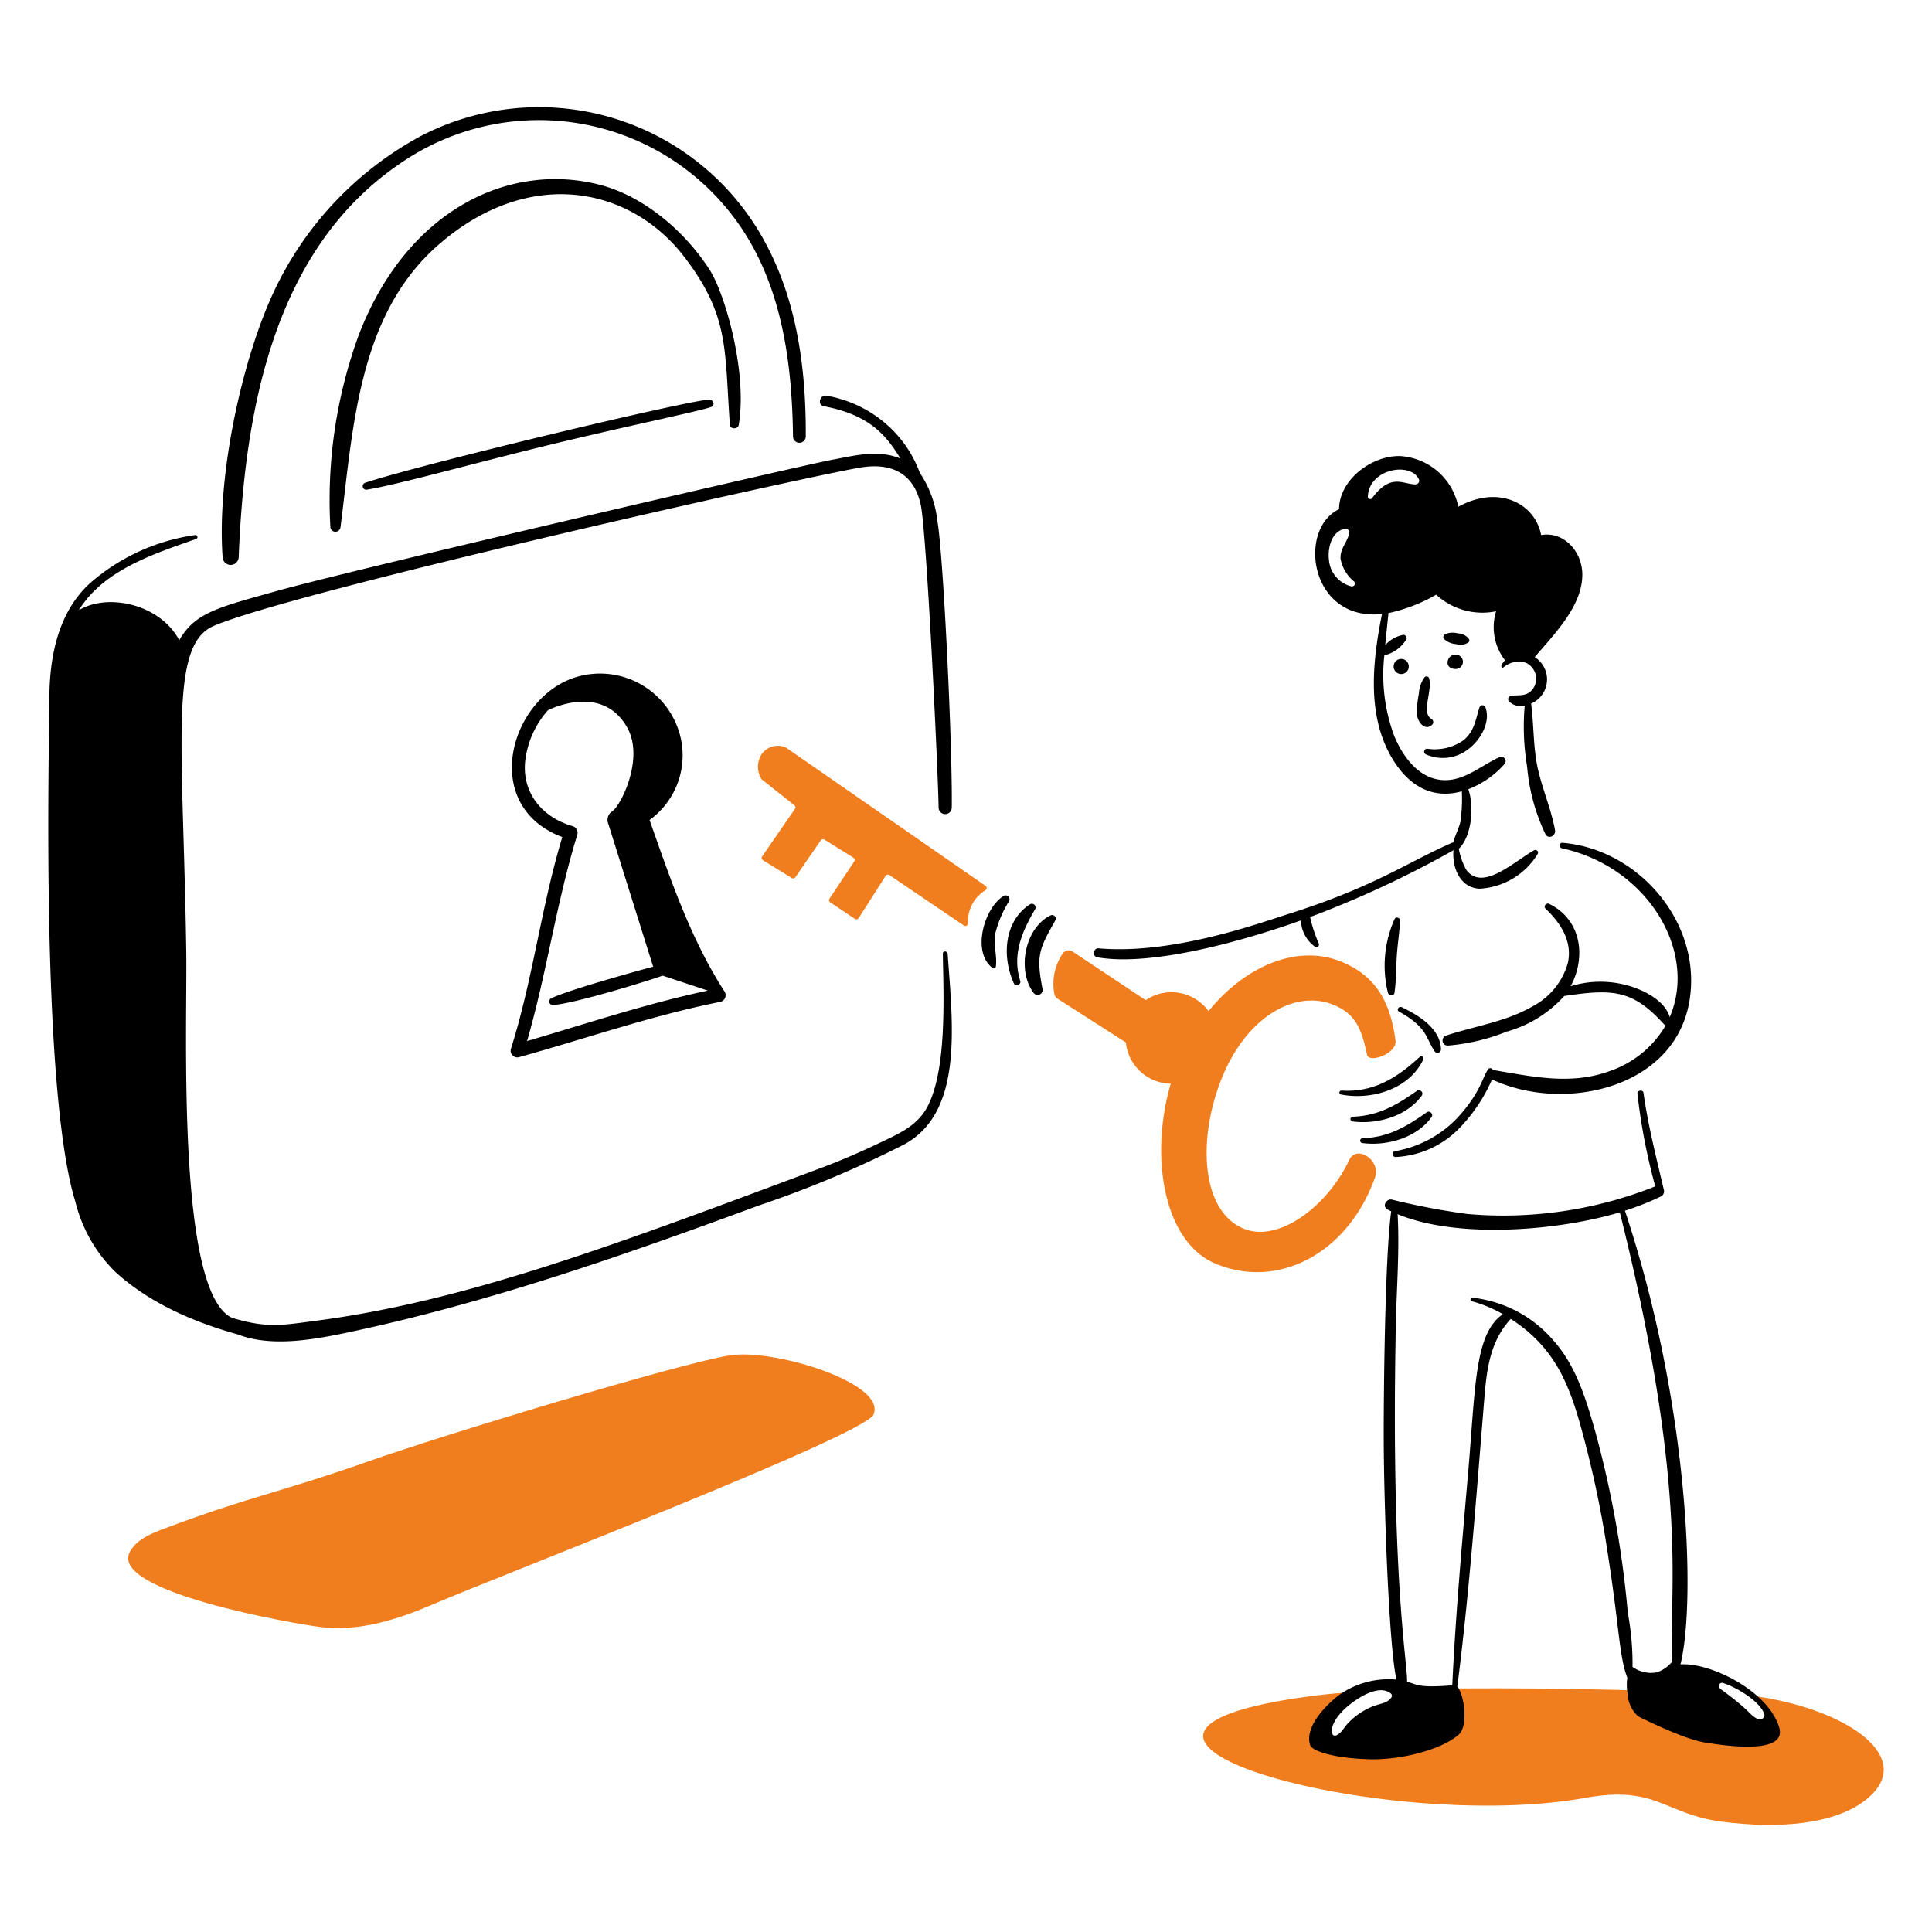 <svg viewBox="0 0 200 200" xmlns="http://www.w3.org/2000/svg" id="Enter-Password-5--Streamline-Brooklyn">
  <desc>
    Enter Password 5 Streamline Illustration: https://streamlinehq.com
  </desc>
  <path d="M149.508 66.164a2.021 2.021 0 0 0 1.21 0.513 1.5 1.5 0 0 0 1.258 -0.154 0.266 0.266 0 0 0 0.094 -0.362 1.469 1.469 0 0 0 -1.132 -0.591 2.042 2.042 0 0 0 -1.367 0.088 0.328 0.328 0 0 0 -0.063 0.506Z" fill="#000000" stroke-width="1"></path>
  <path d="M150.41 69.185c-0.266 -0.074 -0.321 -0.1 -0.076 0 -0.3 -0.16 0.119 0.178 0.567 0.035a0.742 0.742 0 0 0 0 -1.427 0.826 0.826 0 0 0 -1.009 0.54c0.072 -0.16 0.066 -0.144 -0.016 0.048a0.948 0.948 0 0 0 -0.025 0.245 0.563 0.563 0 0 0 0.559 0.559Z" fill="#000000" stroke-width="1"></path>
  <path d="M145.053 69.779a0.784 0.784 0 0 0 0 -1.568 0.784 0.784 0 0 0 0 1.568Z" fill="#000000" stroke-width="1"></path>
  <path d="M147.477 70.1a3.154 3.154 0 0 0 -0.591 1.694 9.209 9.209 0 0 0 -0.192 2.21c0.067 0.745 0.827 1.723 1.572 1.006a0.371 0.371 0 0 0 -0.075 -0.578c-1.12 -0.637 0.126 -2.912 -0.249 -4.213a0.282 0.282 0 0 0 -0.465 -0.119Z" fill="#000000" stroke-width="1"></path>
  <path d="M147.575 78.075a4.293 4.293 0 0 0 4.513 -0.594c1.179 -0.912 2.239 -2.732 1.688 -4.244a0.327 0.327 0 0 0 -0.625 0c-0.415 1.3 -0.531 2.509 -1.694 3.427a5.221 5.221 0 0 1 -3.729 0.842 0.308 0.308 0 0 0 -0.153 0.569Z" fill="#000000" stroke-width="1"></path>
  <path d="M161.73 87.245a0.287 0.287 0 0 0 -0.079 0.562c8.844 1.895 14.132 10.634 11.2 17.484 -0.468 -1.553 -2.229 -2.54 -3.658 -3.055a10.512 10.512 0 0 0 -6.6 -0.146c1.592 -2.933 1.176 -6.851 -2.212 -8.514 -0.3 -0.148 -0.656 0.238 -0.38 0.5 1.556 1.474 2.8 3.367 2.3 5.621a7.3 7.3 0 0 1 -3.59 4.445c-2.766 1.622 -6.01 2.065 -9.006 3.058a0.533 0.533 0 0 0 0.141 1.041 20.845 20.845 0 0 0 6.13 -1.449 12.515 12.515 0 0 0 5.952 -3.687c5.1 -0.763 7.14 -0.655 10.473 3.088a10.674 10.674 0 0 1 -5.687 4.657c-4.122 1.522 -8.063 0.589 -12.208 -0.092 0.049 -0.186 -0.319 -0.232 -0.411 -0.12 -0.623 0.758 -0.727 2.381 -3.271 5.129a11.642 11.642 0 0 1 -6.447 3.407 0.307 0.307 0 0 0 0.081 0.6 9.85 9.85 0 0 0 6.718 -3.091 17.118 17.118 0 0 0 3.278 -4.938c7.436 3.475 18.976 0.961 20.449 -8.2 1.29 -8.017 -5.264 -15.653 -13.173 -16.3Z" fill="#000000" stroke-width="1"></path>
  <path d="M140.011 116.092c2.537 0.339 5.64 -0.528 7.186 -2.7 0.2 -0.286 -0.2 -0.692 -0.49 -0.49 -2.147 1.5 -3.983 2.609 -6.7 2.7a0.248 0.248 0 0 0 0.004 0.49Z" fill="#000000" stroke-width="1"></path>
  <path d="M141.02 118.324c2.537 0.34 5.64 -0.528 7.186 -2.7 0.205 -0.286 -0.2 -0.692 -0.49 -0.491 -2.147 1.506 -3.983 2.609 -6.7 2.7a0.248 0.248 0 0 0 0.004 0.491Z" fill="#000000" stroke-width="1"></path>
  <path d="M138.8 113.3c3.161 0.617 7.069 -0.519 8.534 -3.618a0.229 0.229 0 0 0 -0.358 -0.277c-2.339 2.166 -4.8 3.712 -8.119 3.489a0.208 0.208 0 0 0 -0.057 0.406Z" fill="#000000" stroke-width="1"></path>
  <path d="M144.833 104.726c2.946 1.622 2.759 2.746 3.672 4.092a0.361 0.361 0 0 0 0.667 -0.179c-0.045 -2.178 -2.358 -3.565 -4.065 -4.376 -0.307 -0.147 -0.582 0.293 -0.274 0.463Z" fill="#000000" stroke-width="1"></path>
  <path d="M107.916 102.352c-0.68 -3.5 -0.318 -4.136 1.327 -7.069a0.375 0.375 0 0 0 -0.509 -0.51c-2.65 1.305 -3.474 5.633 -1.764 7.975a0.519 0.519 0 0 0 0.946 -0.396Z" fill="#000000" stroke-width="1"></path>
  <path d="M105.615 101.538c-0.861 -2.711 0.186 -5.115 1.538 -7.415a0.38 0.38 0 0 0 -0.516 -0.516c-2.754 1.773 -2.908 5.5 -1.679 8.2 0.173 0.376 0.779 0.115 0.657 -0.269Z" fill="#000000" stroke-width="1"></path>
  <path d="M103.088 100.082c0.154 -1.112 -0.257 -2.209 -0.079 -3.354a11.626 11.626 0 0 1 1.447 -3.439 0.406 0.406 0 0 0 -0.55 -0.55c-2.028 1.229 -3.355 5.838 -1.145 7.476a0.223 0.223 0 0 0 0.327 -0.133Z" fill="#000000" stroke-width="1"></path>
  <path d="M144.368 95.141a11.773 11.773 0 0 0 -0.688 7.632c0.091 0.305 0.622 0.362 0.676 0 0.173 -1.175 0.166 -2.36 0.226 -3.545 0.066 -1.318 0.286 -2.619 0.358 -3.933 0.013 -0.295 -0.447 -0.434 -0.572 -0.154Z" fill="#000000" stroke-width="1"></path>
  <path d="M181.342 175.532c1.335 1.064 2.245 2.177 1.137 3.073 -0.938 0.759 -3.642 -1.8 -5.177 -3.4 -8.216 -0.253 -19.954 -0.571 -29.611 -0.367 0.414 1.708 0.852 4.589 -0.639 5.367 -2.16 1.125 -8.639 1.125 -9.734 -0.3 -0.94 -1.228 0.969 -3.331 3.666 -4.806 -1.894 0.114 -3.605 0.263 -5.069 0.454 -30.314 3.958 7.325 14.319 28.21 10.559 7.422 -1.336 8.16 1.72 14.218 2.481 5.928 0.745 11.411 0.238 14.589 -2.11 5.796 -4.289 -1.396 -9.578 -11.59 -10.951Z" fill="#f07e1f" stroke-width="1"></path>
  <path d="M24.709 57.674c0.606 -14.828 3.454 -31.693 16.644 -40.7a25.241 25.241 0 0 1 36.32 8.111C81.156 31.152 82 38.3 82.093 45.179a0.66 0.66 0 0 0 1.32 0c0.038 -6.715 -0.839 -13.665 -3.992 -19.682A26.563 26.563 0 0 0 43.56 14.086a35.272 35.272 0 0 0 -14.991 15.649c-3.334 6.814 -6.158 19.162 -5.523 27.942a0.832 0.832 0 0 0 1.663 -0.003Z" fill="#000000" stroke-width="1"></path>
  <path d="M35.249 54.568c1.308 -10.212 1.8 -21.878 10.062 -29.156 9.33 -8.213 19.92 -6.195 25.588 1.261 4.633 6.092 4.093 9.534 4.659 17.321 0.034 0.468 0.842 0.452 0.917 0 0.915 -5.508 -1.43 -13.59 -3.011 -16.061 -2.556 -3.989 -6.843 -7.663 -11.458 -8.826 -9.457 -2.385 -19.981 2.756 -24.893 15.642A49.8 49.8 0 0 0 34.2 54.571a0.527 0.527 0 0 0 1.049 -0.003Z" fill="#000000" stroke-width="1"></path>
  <path d="M38.015 50.683c3.055 -0.483 11.232 -2.776 18.964 -4.653 8.24 -2 15.985 -3.577 16.689 -3.923 0.377 -0.185 0.161 -0.71 -0.2 -0.735 -1.518 -0.1 -29.586 6.6 -35.65 8.6a0.368 0.368 0 0 0 0.197 0.711Z" fill="#000000" stroke-width="1"></path>
  <path d="M75.6 140.3c4.561 -0.7 16.242 2.9 14.825 6.139 -0.943 2.16 -38.954 16.777 -45.559 19.622 -3.687 1.587 -7.676 2.861 -11.659 2.373 -2.581 -0.314 -22.067 -3.656 -19.75 -7.814 0.7 -1.261 2.159 -1.858 3.511 -2.368 8.975 -3.375 11.958 -3.728 21.02 -6.921 8.049 -2.842 32.603 -10.264 37.612 -11.031Z" fill="#f07e1f" stroke-width="1"></path>
  <path d="m82.241 83.366 -3.4 -2.694a2.439 2.439 0 0 1 -0.047 -2.521 2.036 2.036 0 0 1 2.584 -0.755l20.643 14.309a0.271 0.271 0 0 1 0.01 0.44A3.812 3.812 0 0 0 100.2 95.6a0.272 0.272 0 0 1 -0.424 0.208l-7.708 -5.222a0.275 0.275 0 0 0 -0.383 0.079l-2.8 4.385a0.273 0.273 0 0 1 -0.381 0.079l-2.565 -1.72a0.272 0.272 0 0 1 -0.075 -0.377l2.568 -3.86a0.272 0.272 0 0 0 -0.082 -0.381l-3.014 -1.876a0.273 0.273 0 0 0 -0.368 0.075l-2.634 3.826a0.273 0.273 0 0 1 -0.368 0.078l-2.993 -1.845a0.274 0.274 0 0 1 -0.081 -0.387l3.4 -4.925a0.271 0.271 0 0 0 -0.051 -0.371Z" fill="#f07e1f" stroke-width="1"></path>
  <path d="M128.736 127.186c-4.514 -1.883 -4.76 -9.579 -2.163 -15.8s7.526 -8.893 11.345 -7.415c2.357 0.912 3.011 2.436 3.6 5.218 0.192 0.91 3.123 -0.11 2.946 -1.477 -0.557 -4.2 -2.173 -6.727 -5.558 -8.136 -4.5 -1.877 -9.95 0.343 -13.8 5.1a4.731 4.731 0 0 0 -6.5 -1.141l-7.546 -5.015a0.77 0.77 0 0 0 -1.025 0.151 5.62 5.62 0 0 0 -0.9 4.175 0.77 0.77 0 0 0 0.349 0.544l7.069 4.526a4.735 4.735 0 0 0 4.644 4.266c-2.188 7.44 -0.786 16.3 4.564 18.6 6.312 2.719 13.68 -0.789 16.585 -8.9 0.627 -1.747 -1.9 -3.453 -2.678 -1.791 -2.275 4.816 -7.33 8.597 -10.932 7.095Z" fill="#f07e1f" stroke-width="1"></path>
  <path d="M75.023 102.67C71.482 97.193 69.4 91 67.241 84.886a8.252 8.252 0 0 0 2.664 -10.153A8.567 8.567 0 0 0 60 69.993c-7.12 1.8 -10.554 13.37 -1.791 16.661 -2.19 7.208 -3.045 14.754 -5.326 21.941a0.69 0.69 0 0 0 0.843 0.842c6.944 -1.933 13.8 -4.325 20.876 -5.733a0.709 0.709 0 0 0 0.421 -1.034Zm-20.461 5.1c2.038 -7.049 3.038 -14.364 5.206 -21.38a0.718 0.718 0 0 0 -0.491 -0.868c-3.168 -0.905 -5.331 -3.518 -4.888 -6.906a9.551 9.551 0 0 1 2.342 -5.1c0.944 -0.451 5.74 -2.472 8.17 1.748 1.8 3.121 -0.5 7.89 -1.468 8.691a1.053 1.053 0 0 0 -0.465 1.317l4.645 14.8c-0.171 0.033 -8.791 2.376 -10.593 3.294a0.361 0.361 0 0 0 0.18 0.667c2 -0.04 10.606 -2.708 11.382 -3.038l4.69 1.549c-6.329 1.347 -12.505 3.406 -18.71 5.225Z" fill="#000000" stroke-width="1"></path>
  <path d="M98.1 98.734c-0.025 -0.315 -0.509 -0.32 -0.5 0 0.085 4.638 0.4 11.871 -1.531 15.711 -0.987 1.968 -2.763 2.8 -4.658 3.7 -2.059 0.984 -4.159 1.918 -6.3 2.716 -21.232 7.932 -36.747 13.829 -52.5 15.878 -3.4 0.442 -4.945 0.777 -8.569 -0.31 -5.8 -2.578 -4.647 -30.061 -4.76 -37.852 -0.315 -21.382 -1.83 -31.752 2.807 -33.767 8.11 -3.524 61.357 -15.482 67 -16.412 5.209 -0.858 5.994 2.961 6.2 3.744 0.61 2.279 1.833 27.945 1.874 31.453a0.682 0.682 0 0 0 1.364 0c0.081 -6.5 -0.884 -26.32 -1.49 -29.671a10.978 10.978 0 0 0 -1.815 -4.969 12.324 12.324 0 0 0 -3.268 -4.867 12.737 12.737 0 0 0 -6.375 -3.121c-0.711 -0.148 -1.009 0.952 -0.3 1.087 4.981 0.93 6.573 3.255 7.946 5.421 -2.344 -0.966 -4.729 -0.31 -7.069 0.118 -3.058 0.56 -49.874 11.433 -57.6 13.612 -5.88 1.658 -8.366 2.187 -10 5.069 -1.968 -3.727 -7.375 -4.921 -10.389 -3.109 2.549 -4.167 7.791 -5.846 12.155 -7.377a0.211 0.211 0 0 0 -0.113 -0.4 20.961 20.961 0 0 0 -10.9 4.991C6 63.4 5.118 68.013 5.112 72.3c-0.006 4.139 -0.94 40.334 2.691 52.112a15.264 15.264 0 0 0 4.08 7.2c3.49 3.228 8.123 5.244 12.674 6.508 3.4 1.335 7.685 0.607 11.251 -0.143 14.636 -3.071 28.7 -8 42.707 -13.171a112.382 112.382 0 0 0 15.1 -6.343c6.117 -3.341 5.016 -12.296 4.485 -19.729Z" fill="#000000" stroke-width="1"></path>
  <path d="M184.185 178.841c-1.077 -3.718 -7.019 -6.748 -10.221 -6.546 1.624 -6.587 0.867 -27.066 -5.752 -46.963a29.09 29.09 0 0 0 3.753 -1.488 0.609 0.609 0 0 0 0.276 -0.676c-0.782 -3.338 -1.631 -6.642 -2.109 -10.04 -0.047 -0.355 -0.661 -0.277 -0.628 0.085a62.8 62.8 0 0 0 1.847 9.6 42.451 42.451 0 0 1 -19.47 2.856 74.011 74.011 0 0 1 -7.8 -1.487c-0.591 -0.116 -1.037 0.724 -0.434 1.032 0.123 0.062 0.247 0.122 0.372 0.182 -0.654 4.624 -0.795 19.227 -0.774 23.919 0.023 6.162 0.508 20.9 1.314 24.557a8.837 8.837 0 0 0 -5.854 1.537c-1.445 1.075 -3.665 3.344 -3.086 5.228 0.2 0.669 2.609 1.386 6.149 1.48 3.234 0.085 7.346 -0.953 9.16 -2.487l0.015 -0.009 0.013 -0.016c1.132 -0.908 0.576 -4.283 -0.095 -5.009 1.241 -9.733 1.937 -19.368 2.792 -29.783 0.253 -3.111 0.6 -5.963 2.742 -8.281 5.268 3.418 6.441 7.933 7.974 13.9a112.2 112.2 0 0 1 2.163 11.024c1.13 7.383 1.106 10.091 1.928 12.224a5.12 5.12 0 0 0 0.03 1.641 3.309 3.309 0 0 0 1.1 2.358c0.041 0.025 4.551 2.3 6.783 2.682 2.789 0.473 8.596 1.188 7.812 -1.52ZM144 175.768c-0.622 0.775 -1.358 0.421 -3.027 1.452a7.161 7.161 0 0 0 -1.471 1.217c-0.384 0.418 -0.615 0.936 -1.132 1.191 -0.748 0.371 -1.024 -1.5 1.786 -3.492 0.968 -0.689 2.763 -1.71 3.844 -0.811a0.318 0.318 0 0 1 0 0.443Zm21.1 -27.725c-0.959 -3.329 -1.98 -6.721 -4.35 -9.346a12.875 12.875 0 0 0 -8.337 -4.36c-0.217 -0.025 -0.254 0.314 -0.053 0.368a13.757 13.757 0 0 1 3.219 1.334c-2.945 2.046 -2.821 7.412 -3.606 16.505 -0.62 7.111 -1.3 14.757 -1.635 21.919 -3.509 0.284 -3.624 -0.077 -4.679 -0.381 0.071 -1.866 -1.693 -10.588 -1.161 -36.957 0.077 -3.791 0.395 -7.64 0.184 -11.434 6.253 2.6 16.725 1.7 23 -0.193 7.419 29.683 4.967 40.037 5.426 46.509a3.5 3.5 0 0 1 -1.572 1.108 3.272 3.272 0 0 1 -2.537 -0.557 28.872 28.872 0 0 0 -0.487 -5.589 106.745 106.745 0 0 0 -3.412 -18.926Zm16.856 29.9c-0.914 -0.427 -0.509 -0.66 -3.848 -3.1 -0.292 -0.214 -0.132 -0.745 0.258 -0.619 1.465 0.469 3.811 1.9 4.266 3.2 0.143 0.409 -0.347 0.67 -0.677 0.516Z" fill="#000000" stroke-width="1"></path>
  <path d="M159.111 79.163c-0.4 -2.1 -0.33 -4.235 -0.614 -6.329a2.724 2.724 0 0 0 0.376 -4.81c2.033 -2.4 4.922 -5.265 4.928 -8.536 0 -2.43 -1.94 -4.508 -4.265 -4.1 -0.585 -3.173 -4.285 -5.277 -8.57 -2.936A6.563 6.563 0 0 0 145 47.215c-2.911 -0.113 -6.368 2.4 -6.381 5.5 -4.312 2.023 -3.073 11.634 4.444 10.845 -1 5 -1.635 10.758 1.246 15.255 1.644 2.569 4 3.939 7.017 3.1a16.607 16.607 0 0 1 -0.139 3.106c-0.161 0.751 -0.554 1.444 -0.746 2.174 -4.436 1.884 -8 4.559 -17.027 7.408 -3 0.946 -12.043 4.253 -19.707 3.568 -0.5 -0.045 -0.673 0.829 -0.126 0.927 5.757 1.012 15.576 -1.841 21.087 -3.815a3.5 3.5 0 0 0 1.462 2.724 0.278 0.278 0 0 0 0.405 -0.311 14.005 14.005 0 0 1 -0.912 -2.763 105.91 105.91 0 0 0 14.842 -6.919c-0.162 1.761 0.648 3.875 2.677 3.986a7.526 7.526 0 0 0 6.039 -3.6 0.278 0.278 0 0 0 -0.378 -0.377c-2.107 1.191 -5.356 4.314 -7.025 2.009a7.033 7.033 0 0 1 -0.763 -2.168c1.352 -1.29 1.612 -4.43 0.981 -6.165a9.634 9.634 0 0 0 3.745 -2.6 0.452 0.452 0 0 0 -0.543 -0.707c-2.04 0.936 -3.917 2.747 -6.35 2.3 -2.226 -0.411 -3.678 -2.521 -4.5 -4.466a18.129 18.129 0 0 1 -1.041 -8.38 3.717 3.717 0 0 0 2.3 -1.692 0.347 0.347 0 0 0 -0.333 -0.437 3.318 3.318 0 0 0 -1.874 1.063c0.1 -1.11 0.224 -2.217 0.336 -3.313a17.057 17.057 0 0 0 4.939 -1.905 7.063 7.063 0 0 0 6.2 1.717 5.593 5.593 0 0 0 0.924 5.073 1.738 1.738 0 0 0 -0.374 0.547c-0.05 0.117 0.063 0.287 0.2 0.195a2.647 2.647 0 0 1 1.895 -0.61 1.8 1.8 0 0 1 0.855 3.156c-0.613 0.444 -1.232 0.293 -1.914 0.381a0.351 0.351 0 0 0 -0.245 0.591 1.673 1.673 0 0 0 1.622 0.425 25.22 25.22 0 0 0 0.248 6.331 20.153 20.153 0 0 0 1.9 6.993c0.317 0.566 1.091 0.16 0.99 -0.418 -0.413 -2.288 -1.418 -4.476 -1.865 -6.78ZM139.882 60.7a3.086 3.086 0 0 1 -2.31 -2.754c-0.157 -1.226 0.3 -3.027 1.719 -3.213 0.264 -0.034 0.415 0.271 0.371 0.485 -0.2 0.958 -0.961 1.571 -0.886 2.634a3.944 3.944 0 0 0 1.4 2.342 0.306 0.306 0 0 1 -0.294 0.506Zm6.665 -10.556c-1.323 0.01 -2.548 -1.211 -4.5 1.415 -0.132 0.176 -0.453 0.138 -0.446 -0.117 0.077 -2.909 4.379 -3.66 5.268 -1.851a0.371 0.371 0 0 1 -0.322 0.548Z" fill="#000000" stroke-width="1"></path>
</svg>